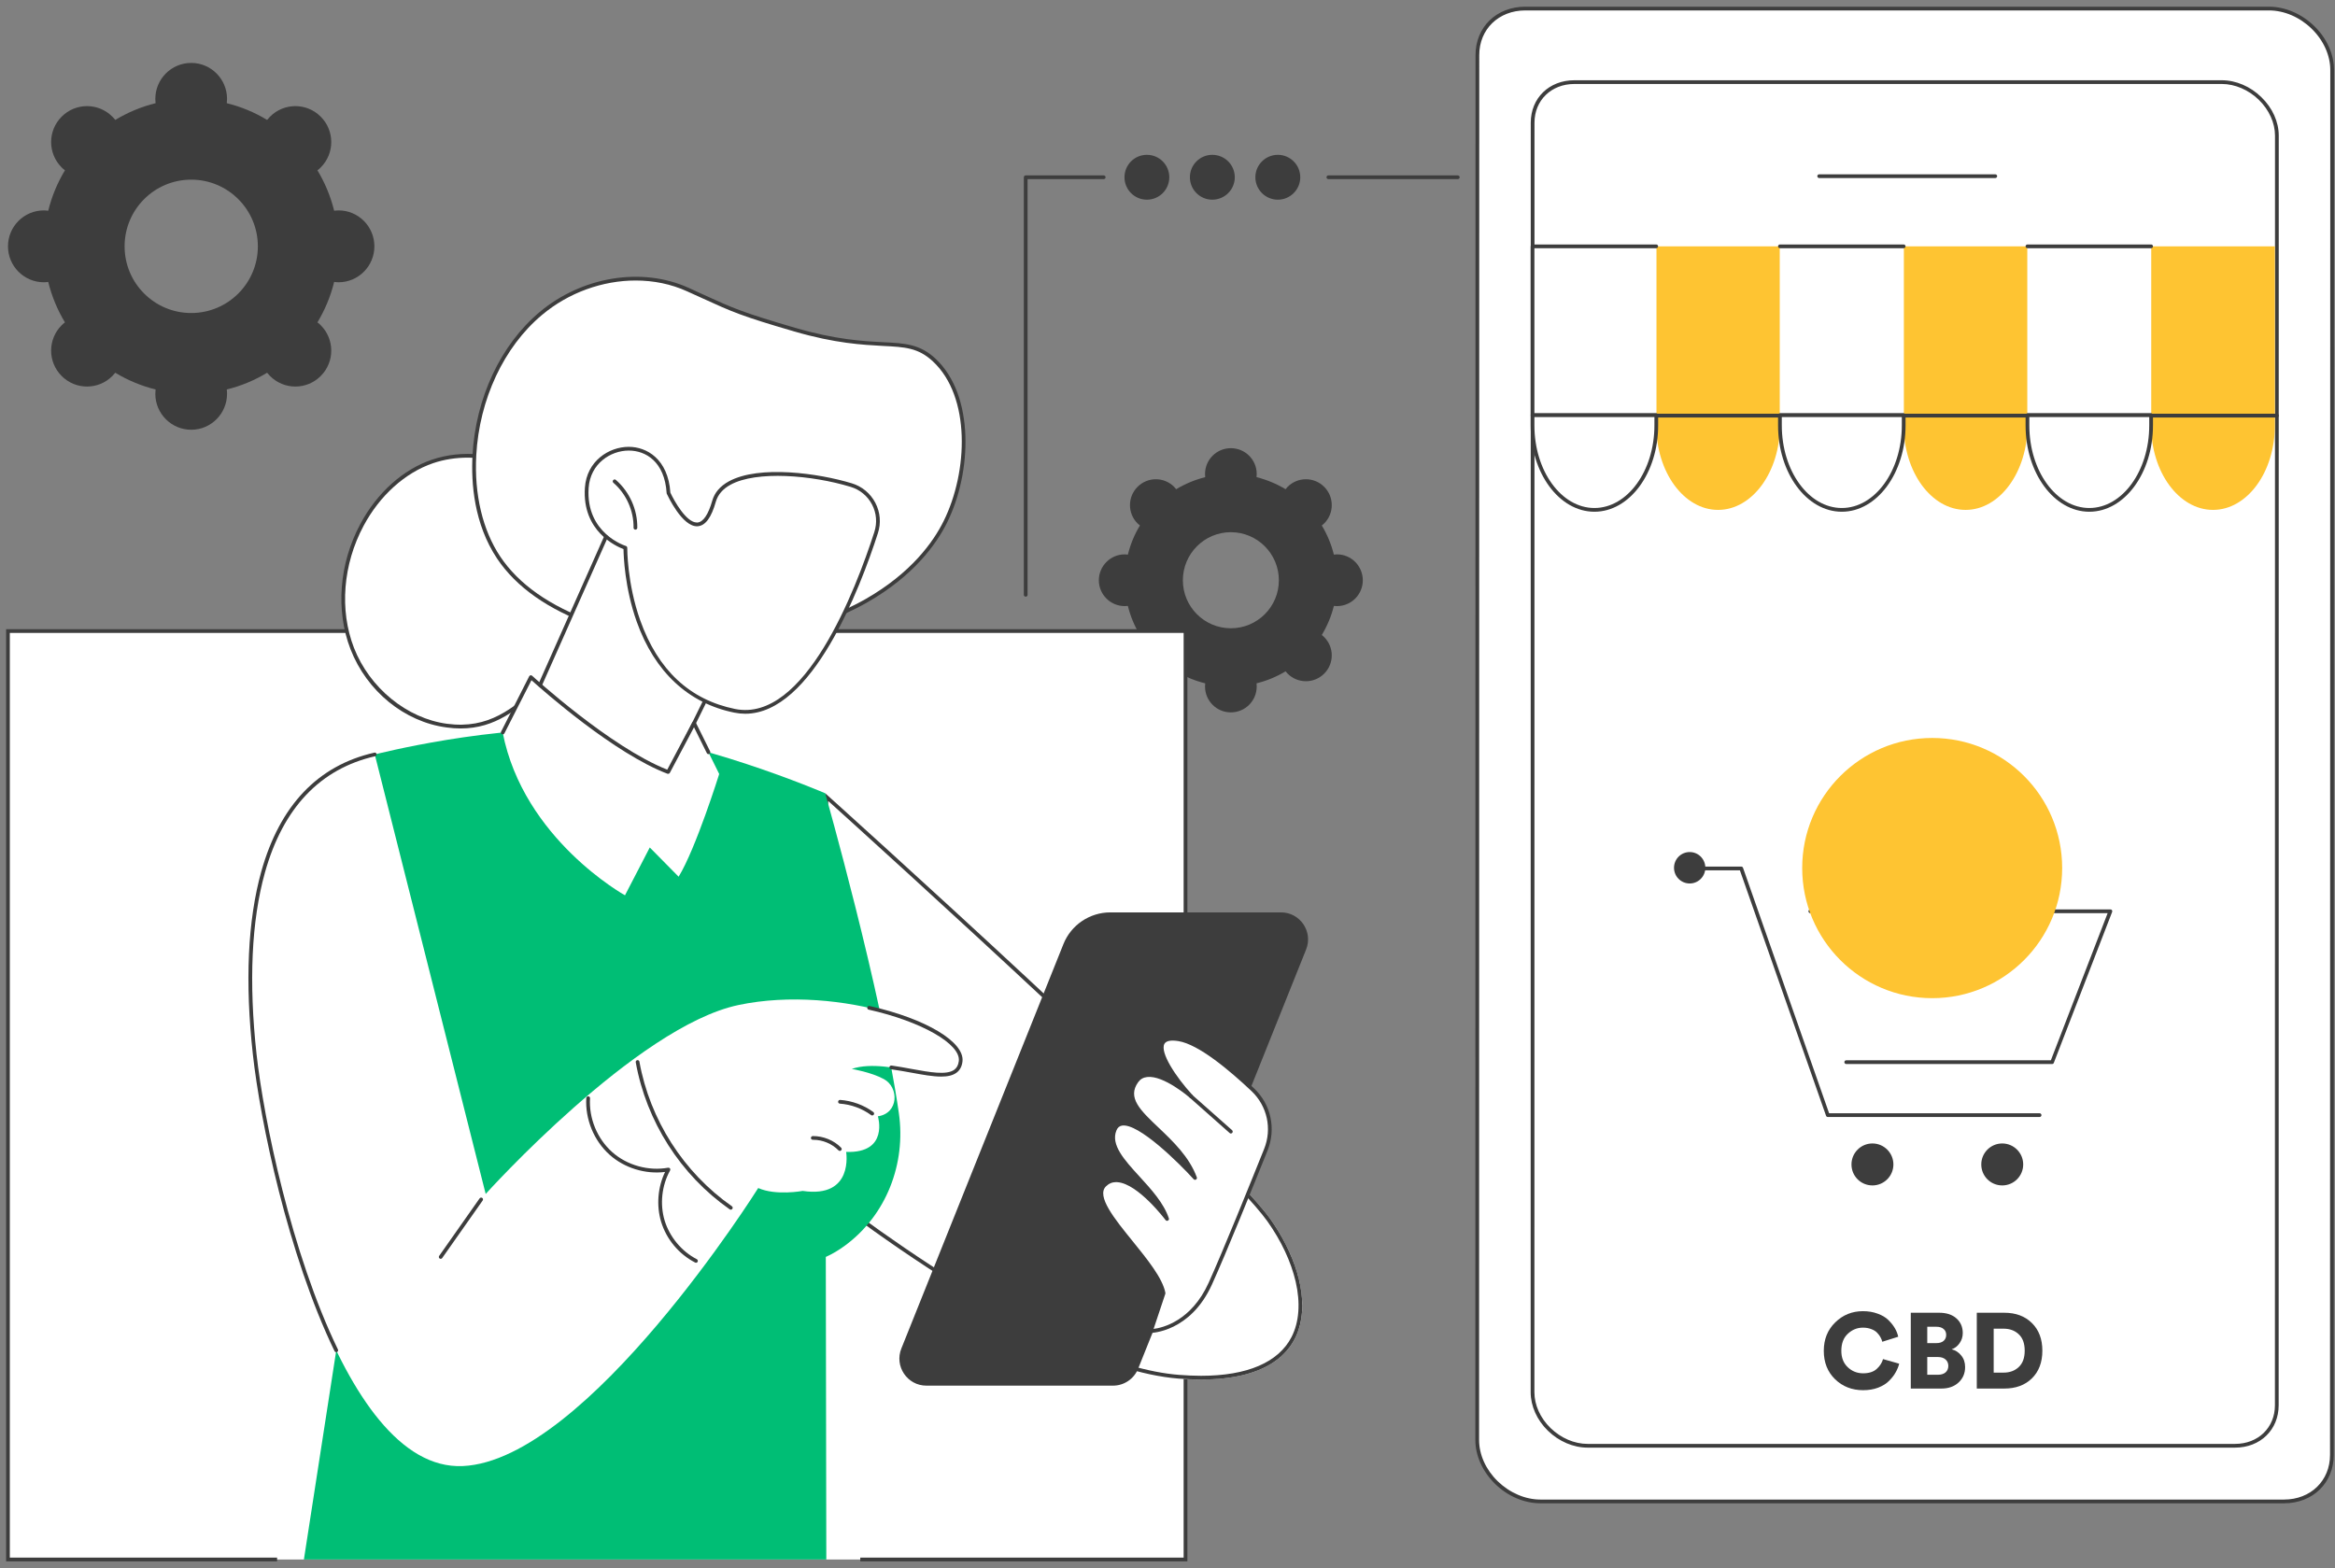 <svg width="338" height="227" viewBox="0 0 338 227" fill="none" xmlns="http://www.w3.org/2000/svg">
<rect x="0" y="0" width="338" height="227" fill="#808080" stroke="none"/>
<g clip-path="url(#clip0_5707_9232)">
<path fill-rule="evenodd" clip-rule="evenodd" d="M178.167 64.883C180.243 64.883 181.914 66.555 181.914 68.622C181.914 68.777 181.906 68.929 181.89 69.077C183.388 69.458 184.801 70.048 186.091 70.823C186.181 70.708 186.28 70.593 186.386 70.479C187.848 69.015 190.219 69.015 191.681 70.479C193.143 71.942 193.143 74.316 191.681 75.779C191.575 75.886 191.46 75.984 191.337 76.075C192.111 77.366 192.713 78.793 193.082 80.293C193.229 80.268 193.381 80.256 193.537 80.256C195.601 80.256 197.271 81.941 197.271 84.007C197.271 86.073 195.601 87.746 193.537 87.746C193.381 87.746 193.229 87.738 193.082 87.721C192.713 89.222 192.111 90.636 191.337 91.927C191.46 92.026 191.575 92.128 191.681 92.235C193.143 93.698 193.143 96.06 191.681 97.523C190.219 98.987 187.848 98.987 186.386 97.523C186.28 97.417 186.181 97.306 186.091 97.191C184.801 97.966 183.388 98.556 181.89 98.925C181.906 99.081 181.914 99.233 181.914 99.38C181.914 101.459 180.243 103.131 178.167 103.131C176.103 103.131 174.432 101.459 174.432 99.38C174.432 99.233 174.44 99.081 174.457 98.925C172.958 98.556 171.545 97.966 170.255 97.191C170.165 97.306 170.067 97.417 169.96 97.523C168.498 98.987 166.127 98.987 164.665 97.523C163.203 96.06 163.203 93.698 164.665 92.235C164.771 92.128 164.886 92.026 165.009 91.927C164.223 90.636 163.633 89.222 163.264 87.721C163.117 87.738 162.965 87.746 162.81 87.746C160.746 87.746 159.062 86.073 159.062 84.007C159.062 81.941 160.746 80.256 162.81 80.256C162.965 80.256 163.117 80.268 163.264 80.293C163.633 78.793 164.223 77.366 165.009 76.075C164.886 75.984 164.771 75.886 164.665 75.779C163.203 74.316 163.203 71.942 164.665 70.479C166.127 69.015 168.498 69.015 169.96 70.479C170.067 70.593 170.165 70.708 170.255 70.823C171.545 70.048 172.958 69.458 174.457 69.077C174.44 68.929 174.432 68.777 174.432 68.622C174.432 66.555 176.103 64.883 178.167 64.883ZM178.167 77.046C174.334 77.046 171.225 80.17 171.225 84.007C171.225 87.844 174.334 90.956 178.167 90.956C182.012 90.956 185.121 87.844 185.121 84.007C185.121 80.17 182.012 77.046 178.167 77.046Z" fill="#3D3D3D"/>
<path fill-rule="evenodd" clip-rule="evenodd" d="M27.681 9.109C30.544 9.109 32.866 11.446 32.866 14.312C32.866 14.521 32.854 14.73 32.829 14.939C34.918 15.455 36.883 16.279 38.665 17.362C38.8 17.202 38.935 17.042 39.083 16.894C41.11 14.853 44.402 14.853 46.429 16.894C48.457 18.924 48.457 22.207 46.429 24.237C46.282 24.396 46.122 24.532 45.95 24.655C47.032 26.45 47.855 28.418 48.371 30.509C48.58 30.484 48.788 30.46 49.01 30.46C51.872 30.46 54.194 32.784 54.194 35.662C54.194 38.528 51.872 40.864 49.01 40.864C48.788 40.864 48.58 40.84 48.371 40.815C47.855 42.906 47.032 44.874 45.95 46.669C46.122 46.792 46.282 46.927 46.429 47.087C48.457 49.117 48.457 52.4 46.429 54.43C44.402 56.471 41.11 56.471 39.083 54.43C38.935 54.282 38.8 54.122 38.665 53.962C36.883 55.044 34.918 55.868 32.829 56.385C32.854 56.582 32.866 56.803 32.866 57.012C32.866 59.878 30.544 62.215 27.681 62.215C24.806 62.215 22.484 59.878 22.484 57.012C22.484 56.803 22.497 56.582 22.521 56.385C20.445 55.868 18.479 55.044 16.686 53.962C16.55 54.122 16.415 54.282 16.268 54.43C14.241 56.471 10.948 56.471 8.921 54.43C6.894 52.4 6.894 49.117 8.921 47.087C9.081 46.927 9.24 46.792 9.4 46.669C8.319 44.874 7.496 42.906 6.98 40.815C6.771 40.84 6.562 40.864 6.353 40.864C3.478 40.864 1.156 38.528 1.156 35.662C1.156 32.784 3.478 30.46 6.353 30.46C6.562 30.46 6.771 30.484 6.98 30.509C7.496 28.418 8.319 26.45 9.4 24.655C9.24 24.532 9.081 24.396 8.921 24.237C6.894 22.207 6.894 18.924 8.921 16.894C10.948 14.853 14.241 14.853 16.268 16.894C16.415 17.042 16.563 17.202 16.686 17.362C18.479 16.279 20.445 15.455 22.521 14.939C22.497 14.73 22.484 14.521 22.484 14.312C22.484 11.446 24.806 9.109 27.681 9.109ZM27.681 26.008C22.349 26.008 18.037 30.324 18.037 35.662C18.037 40.999 22.349 45.316 27.681 45.316C33.001 45.316 37.326 40.999 37.326 35.662C37.326 30.324 33.001 26.008 27.681 26.008Z" fill="#3D3D3D"/>
<path d="M124.53 225.77H171.61V91.359H1.156V225.77H40.115H124.53Z" fill="white"/>
<path d="M171.877 226.038H124.527V225.497H171.336V91.627H1.423V225.497H40.111V226.038H0.883V91.086H171.877V226.038Z" fill="#3D3D3D"/>
<path d="M119.454 114.844C119.454 114.844 176.632 166.276 183.88 176.472C191.129 186.655 192.014 201.266 170.612 199.581C149.21 197.896 114.281 168.933 114.281 168.933L119.454 114.844Z" fill="white"/>
<path fill-rule="evenodd" clip-rule="evenodd" d="M183.88 176.472C190.736 186.114 191.891 199.716 173.867 199.716C172.848 199.716 171.754 199.667 170.612 199.581C149.21 197.896 114.281 168.933 114.281 168.933L119.454 114.844C119.454 114.844 176.632 166.276 183.88 176.472ZM114.846 168.699C116.284 169.868 124.466 176.484 134.725 183.175C149.566 192.878 161.999 198.363 170.649 199.04C171.767 199.126 172.848 199.175 173.867 199.175C180.539 199.175 185.06 197.232 186.952 193.567C188.058 191.415 188.266 188.635 187.554 185.548C186.878 182.658 185.465 179.62 183.438 176.779C176.767 167.42 126.837 122.235 119.896 115.963L114.846 168.699Z" fill="#3D3D3D"/>
<path d="M54.251 109.222C54.251 109.222 71.598 104.746 86.01 105.705C100.421 106.652 119.452 114.843 119.452 114.843C119.452 114.843 127.573 143.412 130.116 161.172C131.16 168.501 128.285 175.918 122.339 180.308C121.442 180.972 120.496 181.538 119.538 181.968L119.611 225.764H43.992L51.179 179.312L54.251 109.222Z" fill="#00BE75"/>
<path d="M134.097 200.601H161.114C162.711 200.601 164.149 199.63 164.751 198.141L189.064 137.46C190.096 134.89 188.204 132.086 185.428 132.086H160.733C157.735 132.086 155.033 133.906 153.927 136.698L130.473 195.227C129.441 197.797 131.333 200.601 134.097 200.601Z" fill="#3D3D3D"/>
<path d="M168.429 187.223L166.61 192.696C166.61 192.696 172.114 192.659 175.198 185.833C177.25 181.307 180.973 172.108 183.245 166.438C184.437 163.438 183.7 159.994 181.353 157.768C178.147 154.742 173.626 150.942 170.616 150.45C165.517 149.639 169.547 155.591 172.422 158.715C172.422 158.715 166.598 153.636 164.534 156.513C161.438 160.83 170.505 163.831 172.999 170.534C172.999 170.534 163.023 159.514 161.352 163.561C159.743 167.459 167.274 171.432 168.945 176.474C168.945 176.474 163.023 168.554 159.915 171.542C157.028 174.309 167.532 182.439 168.429 187.223Z" fill="white"/>
<path fill-rule="evenodd" clip-rule="evenodd" d="M166.608 192.965C166.522 192.965 166.436 192.928 166.386 192.854C166.337 192.78 166.325 192.694 166.35 192.608L168.156 187.209C167.738 185.217 165.6 182.572 163.524 180.014C160.637 176.448 157.909 173.09 159.728 171.344C160.305 170.79 161.018 170.532 161.828 170.606C163.905 170.778 166.276 173.004 167.75 174.615C166.89 173.25 165.698 171.946 164.531 170.667C162.258 168.183 160.108 165.834 161.104 163.448C161.349 162.87 161.755 162.513 162.32 162.415C164.777 161.997 169.79 166.806 172.05 169.142C170.859 166.978 169.016 165.231 167.345 163.657C164.716 161.148 162.43 158.984 164.31 156.364C164.716 155.798 165.281 155.466 165.993 155.38C167.468 155.208 169.298 156.167 170.662 157.065C168.979 154.901 167.357 152.207 168.082 150.879C168.438 150.203 169.298 149.969 170.65 150.19C173.721 150.682 178.267 154.47 181.535 157.569C183.98 159.882 184.741 163.411 183.488 166.547C181.375 171.811 177.53 181.343 175.441 185.942C172.321 192.854 166.669 192.965 166.608 192.965ZM161.57 171.135C161.005 171.135 160.526 171.332 160.108 171.737C158.646 173.139 161.337 176.46 163.942 179.67C166.079 182.314 168.291 185.032 168.696 187.172C168.704 187.221 168.7 187.266 168.684 187.307L166.988 192.387C168.278 192.227 172.443 191.255 174.95 185.721C177.026 181.133 180.871 171.602 182.985 166.338C184.164 163.411 183.439 160.128 181.166 157.963C177.947 154.925 173.5 151.186 170.564 150.719C169.47 150.547 168.794 150.682 168.549 151.125C167.898 152.355 170.158 155.86 172.615 158.529C172.714 158.639 172.714 158.799 172.615 158.91C172.505 159.008 172.345 159.008 172.235 158.922C172.198 158.885 168.45 155.639 166.055 155.921C165.49 155.983 165.072 156.229 164.752 156.672C163.143 158.91 165.06 160.742 167.726 163.264C169.79 165.231 172.136 167.457 173.242 170.434C173.291 170.557 173.242 170.692 173.131 170.766C173.021 170.827 172.873 170.815 172.787 170.717C170.711 168.417 164.789 162.55 162.406 162.956C162.037 163.018 161.767 163.251 161.607 163.657C160.747 165.723 162.774 167.949 164.937 170.311C166.669 172.205 168.463 174.173 169.2 176.386C169.237 176.509 169.188 176.645 169.065 176.706C168.942 176.768 168.807 176.743 168.721 176.632C168.684 176.583 164.777 171.393 161.779 171.147C161.706 171.139 161.636 171.135 161.57 171.135Z" fill="#3D3D3D"/>
<path d="M178.166 164.1C178.104 164.1 178.043 164.075 177.994 164.026L172.232 158.922C172.121 158.824 172.109 158.652 172.207 158.541C172.306 158.418 172.478 158.418 172.588 158.516L178.35 163.62C178.461 163.719 178.473 163.891 178.375 164.001C178.326 164.063 178.252 164.1 178.166 164.1Z" fill="#3D3D3D"/>
<path d="M54.247 109.219L70.305 172.851C70.305 172.851 92.124 148.611 106.892 145.499C121.66 142.388 139.658 148.992 139.056 153.653C138.442 158.315 129.007 152.817 123.294 154.748C123.294 154.748 126.132 155.228 127.95 156.224C130.149 157.417 130.112 161.168 127.078 161.611C127.078 161.611 128.724 166.985 122.483 166.764C122.483 166.764 123.638 173.516 116.192 172.409C116.192 172.409 112.298 173.134 109.755 171.991C109.755 171.991 84.999 211.444 66.975 212.244C48.952 213.031 38.694 169.297 36.863 152.657C35.045 136.017 36.15 113.339 54.247 109.219Z" fill="white"/>
<path d="M48.672 195.753C48.574 195.753 48.475 195.703 48.426 195.605C41.681 181.646 37.664 162.288 36.607 152.683C35.44 142.143 35.858 133.227 37.824 126.167C40.502 116.611 46.006 110.819 54.188 108.962C54.336 108.925 54.471 109.011 54.508 109.158C54.545 109.306 54.446 109.454 54.311 109.478C46.338 111.298 40.969 116.968 38.352 126.315C36.399 133.3 35.993 142.155 37.136 152.622C38.192 162.19 42.197 181.474 48.918 195.371C48.979 195.507 48.93 195.666 48.795 195.728C48.754 195.753 48.713 195.761 48.672 195.753Z" fill="#3D3D3D"/>
<path d="M136.236 155.857C135.02 155.857 133.533 155.587 131.924 155.291C130.966 155.119 129.97 154.935 128.975 154.799C128.828 154.775 128.73 154.64 128.742 154.492C128.766 154.344 128.902 154.246 129.049 154.258C130.056 154.406 131.052 154.578 132.022 154.763C134.59 155.23 137.023 155.673 138.128 154.873C138.497 154.603 138.718 154.197 138.792 153.619C139.111 151.159 133.386 147.875 125.744 146.166C125.597 146.141 125.511 145.994 125.548 145.846C125.572 145.698 125.72 145.612 125.867 145.637C134.037 147.469 139.689 150.864 139.32 153.693C139.234 154.406 138.939 154.947 138.448 155.304C137.895 155.709 137.145 155.857 136.236 155.857Z" fill="#3D3D3D"/>
<path d="M126.26 161.485C126.199 161.485 126.15 161.473 126.1 161.436C124.798 160.477 123.189 159.886 121.567 159.776C121.42 159.763 121.309 159.64 121.321 159.493C121.334 159.345 121.456 159.234 121.604 159.234C123.324 159.357 125.032 159.972 126.42 160.993C126.543 161.091 126.567 161.251 126.481 161.374C126.42 161.448 126.346 161.485 126.26 161.485Z" fill="#3D3D3D"/>
<path d="M121.572 166.621C121.499 166.621 121.425 166.584 121.376 166.535C120.43 165.576 119.078 165.01 117.739 165.01C117.715 165.01 117.686 165.01 117.653 165.01C117.518 165.01 117.383 164.899 117.383 164.752C117.383 164.604 117.493 164.481 117.641 164.469C119.164 164.457 120.7 165.072 121.757 166.154C121.867 166.265 121.867 166.437 121.757 166.535C121.707 166.584 121.634 166.621 121.572 166.621Z" fill="#3D3D3D"/>
<path d="M63.795 182.24C63.738 182.24 63.685 182.224 63.636 182.191C63.513 182.105 63.488 181.933 63.574 181.81L69.422 173.496C69.508 173.373 69.68 173.336 69.803 173.422C69.926 173.508 69.951 173.68 69.865 173.803L64.017 182.117C63.968 182.203 63.882 182.24 63.795 182.24Z" fill="#3D3D3D"/>
<path d="M105.787 175.126C105.738 175.126 105.677 175.114 105.628 175.077C98.514 170.108 93.563 162.348 92.027 153.788C92.003 153.64 92.101 153.505 92.248 153.48C92.396 153.456 92.531 153.554 92.555 153.689C94.067 162.102 98.944 169.739 105.947 174.634C106.07 174.72 106.094 174.892 106.008 175.015C105.959 175.089 105.873 175.126 105.787 175.126Z" fill="#3D3D3D"/>
<path d="M100.742 182.813C100.701 182.813 100.66 182.8 100.619 182.776C98.26 181.558 96.467 179.406 95.693 176.86C94.993 174.511 95.214 171.867 96.27 169.665C93.42 170.022 90.398 169.1 88.26 167.193C85.975 165.164 84.685 162.016 84.869 158.966C84.881 158.818 85.016 158.707 85.164 158.72C85.311 158.72 85.422 158.855 85.409 159.003C85.225 161.88 86.454 164.869 88.616 166.788C90.766 168.706 93.874 169.567 96.713 169.05C96.811 169.038 96.921 169.075 96.983 169.161C97.044 169.247 97.044 169.358 96.995 169.456C95.791 171.621 95.496 174.327 96.209 176.7C96.934 179.074 98.666 181.165 100.865 182.296C101 182.37 101.049 182.53 100.988 182.665C100.939 182.763 100.841 182.813 100.742 182.813Z" fill="#3D3D3D"/>
<path d="M87.37 82.3C86.448 76.224 82.099 70.948 76.62 68.169C72.319 65.992 67.172 65.254 62.614 66.791C58.166 68.304 54.616 71.846 52.392 75.978C49.48 81.427 48.755 88.129 50.991 93.885C53.227 99.653 58.559 104.24 64.678 105.052C71.668 105.974 75.207 101.953 79.986 97.894C84.9 93.725 88.426 89.298 87.37 82.3Z" fill="white"/>
<path fill-rule="evenodd" clip-rule="evenodd" d="M66.659 105.46C66.02 105.46 65.349 105.411 64.644 105.313C58.551 104.513 53.096 100.061 50.737 93.986C48.562 88.365 49.09 81.577 52.162 75.858C54.57 71.344 58.354 67.95 62.531 66.548C66.893 65.06 72.077 65.576 76.746 67.938C82.582 70.877 86.747 76.374 87.643 82.265C88.761 89.657 84.707 94.244 80.161 98.106C79.609 98.573 79.068 99.041 78.54 99.508C74.928 102.669 71.746 105.46 66.659 105.46ZM67.74 66.253C65.996 66.253 64.288 66.511 62.703 67.052C58.649 68.43 54.988 71.725 52.641 76.104C49.643 81.7 49.115 88.316 51.24 93.789C53.501 99.594 58.907 104.009 64.718 104.784C70.775 105.583 74.215 102.583 78.183 99.102C78.724 98.635 79.252 98.167 79.817 97.688C84.928 93.346 88.123 89.079 87.103 82.352C86.243 76.62 82.176 71.283 76.5 68.417C73.674 66.978 70.64 66.253 67.74 66.253Z" fill="#3D3D3D"/>
<path d="M136.846 75.552C140.36 68.456 140.839 57.338 135.225 52.111C131.047 48.237 127.534 51.361 115.076 47.733C106.169 45.138 105.763 44.72 99.534 41.903C92.617 38.792 84.165 40.465 78.292 45.384C72.419 50.291 69.09 58.076 68.672 65.91C68.39 71.088 69.348 76.475 72.198 80.73C75.356 85.465 80.491 88.367 85.725 90.249C94.018 93.225 103.023 94.049 111.685 92.623C112.496 92.487 114.744 91.713 117.496 90.63C120.383 89.499 123.479 88.072 125.47 86.941C126.981 86.067 133.48 82.341 136.846 75.552Z" fill="white"/>
<path fill-rule="evenodd" clip-rule="evenodd" d="M103.292 93.567C97.296 93.567 91.313 92.534 85.637 90.505C79.31 88.23 74.715 84.983 71.963 80.875C68.609 75.845 68.179 69.954 68.4 65.895C68.842 57.631 72.479 49.895 78.118 45.172C84.249 40.032 92.898 38.617 99.643 41.655C100.527 42.061 101.289 42.405 101.977 42.725C106.117 44.619 107.518 45.246 115.147 47.472C121.02 49.182 124.939 49.391 127.802 49.538C131.021 49.698 133.134 49.809 135.407 51.912C141.095 57.213 140.714 68.367 137.09 75.66C135.53 78.797 132.274 83.335 125.603 87.172C123.637 88.303 120.566 89.718 117.592 90.886C114.73 92.005 112.531 92.743 111.732 92.878C108.943 93.346 106.117 93.567 103.292 93.567ZM92.013 40.61C87.259 40.61 82.344 42.331 78.462 45.59C72.933 50.215 69.383 57.815 68.941 65.92C68.633 71.553 69.862 76.755 72.417 80.58C75.096 84.589 79.605 87.75 85.821 89.988C94.077 92.965 103.009 93.776 111.646 92.35C112.395 92.227 114.607 91.464 117.396 90.382C120.344 89.226 123.391 87.811 125.332 86.705C131.893 82.941 135.087 78.489 136.599 75.427C140.137 68.294 140.542 57.434 135.038 52.318C132.913 50.338 130.984 50.239 127.777 50.079C124.89 49.92 120.934 49.723 114.988 47.989C107.334 45.763 105.921 45.123 101.756 43.217C101.068 42.897 100.306 42.553 99.422 42.159C97.124 41.114 94.593 40.61 92.013 40.61Z" fill="#3D3D3D"/>
<path d="M74.633 107.159L90.531 71.383L106.355 92.709L98.688 108.303L101.834 110.824C101.219 121.831 86.968 125.718 80.874 116.543L74.633 107.159Z" fill="white"/>
<path d="M99.759 109.434C99.697 109.434 99.636 109.409 99.587 109.372L98.518 108.511C98.419 108.425 98.383 108.29 98.444 108.179L106.049 92.744L90.594 71.911L74.88 107.269C74.819 107.404 74.659 107.466 74.524 107.404C74.388 107.343 74.327 107.183 74.376 107.048L90.286 71.271C90.323 71.185 90.409 71.124 90.495 71.111C90.594 71.099 90.692 71.148 90.753 71.222L106.577 92.548C106.639 92.634 106.651 92.744 106.602 92.831L99.022 108.216L99.931 108.954C100.041 109.04 100.066 109.212 99.968 109.335C99.918 109.397 99.832 109.434 99.759 109.434Z" fill="#3D3D3D"/>
<path d="M96.334 113.292C96.293 113.292 96.252 113.284 96.212 113.267C96.076 113.194 96.027 113.034 96.089 112.898L99 107.032C99.074 106.897 99.234 106.847 99.369 106.909C99.504 106.983 99.553 107.143 99.492 107.278L96.58 113.144C96.531 113.243 96.433 113.292 96.334 113.292Z" fill="#3D3D3D"/>
<path d="M123.21 70.219C126.134 71.092 127.768 74.192 126.822 77.106C123.984 85.9 116.588 104.95 106.354 102.896C90.296 99.674 90.53 79.295 90.53 79.295C90.53 79.295 84.473 77.5 84.94 70.613C85.394 63.725 96.181 62.163 96.771 71.375C96.771 71.375 101.034 80.747 103.368 72.543C104.88 67.28 116.404 68.165 123.21 70.219Z" fill="white"/>
<path fill-rule="evenodd" clip-rule="evenodd" d="M107.875 103.33C107.359 103.33 106.835 103.276 106.302 103.17C99.643 101.829 94.754 97.266 92.161 89.986C90.429 85.103 90.269 80.491 90.257 79.495C89.213 79.101 84.237 76.912 84.667 70.603C84.925 66.754 88.132 64.688 91.019 64.688C93.599 64.688 96.707 66.434 97.039 71.316C97.616 72.571 99.361 75.645 100.872 75.645C100.905 75.645 100.933 75.645 100.958 75.645C101.793 75.584 102.53 74.49 103.108 72.472C103.44 71.316 104.238 70.382 105.491 69.693C109.902 67.282 118.551 68.525 123.281 69.964C124.768 70.406 125.984 71.415 126.709 72.792C127.422 74.157 127.557 75.719 127.078 77.195C124.473 85.275 117.556 103.33 107.875 103.33ZM91.019 65.229C88.377 65.229 85.441 67.123 85.207 70.64C84.765 77.232 90.54 79.028 90.601 79.04C90.724 79.077 90.797 79.188 90.797 79.311C90.797 79.36 90.761 84.427 92.677 89.814C95.233 97.008 99.852 101.313 106.413 102.641C116.487 104.658 123.859 85.398 126.562 77.023C126.992 75.695 126.881 74.28 126.23 73.038C125.579 71.796 124.473 70.886 123.122 70.48C117.519 68.783 109.533 68.106 105.749 70.173C104.631 70.775 103.919 71.612 103.624 72.62C102.973 74.932 102.113 76.101 100.995 76.187C98.759 76.347 96.621 71.685 96.523 71.489C96.514 71.456 96.506 71.423 96.498 71.39C96.216 66.852 93.488 65.229 91.019 65.229Z" fill="#3D3D3D"/>
<path d="M91.981 76.679C91.833 76.679 91.711 76.556 91.711 76.408C91.747 73.936 90.654 71.501 88.787 69.89C88.676 69.792 88.664 69.619 88.762 69.509C88.86 69.386 89.032 69.374 89.143 69.472C91.133 71.194 92.288 73.789 92.251 76.408C92.251 76.556 92.128 76.679 91.981 76.679Z" fill="#3D3D3D"/>
<path d="M76.844 98.031C76.844 98.031 88.27 108.547 96.711 111.756L100.458 104.685L104.107 112.052C104.107 112.052 100.728 122.862 98.234 126.921L94.057 122.69L90.469 129.614C90.469 129.614 75.776 121.497 72.766 106.05L76.844 98.031Z" fill="white"/>
<path d="M96.713 112.027C96.68 112.027 96.647 112.023 96.614 112.015C88.936 109.088 78.689 100.061 76.933 98.474L73.013 106.173C72.94 106.296 72.78 106.358 72.645 106.284C72.51 106.222 72.46 106.05 72.534 105.927L76.601 97.909C76.65 97.835 76.711 97.773 76.797 97.761C76.883 97.749 76.969 97.773 77.031 97.835C77.141 97.933 88.322 108.165 96.59 111.425L100.226 104.562C100.276 104.476 100.362 104.414 100.472 104.414C100.57 104.414 100.656 104.476 100.706 104.574L102.794 108.78C102.856 108.916 102.806 109.076 102.671 109.149C102.536 109.211 102.376 109.162 102.315 109.026L100.46 105.288L96.958 111.892C96.909 111.978 96.811 112.027 96.713 112.027Z" fill="#3D3D3D"/>
<path d="M222.989 217.365H330.625C334.642 217.365 337.554 214.524 337.554 210.625L337.591 10.134C337.591 5.51 333.193 1.242 328.438 1.242H220.802C216.785 1.242 213.861 4.071 213.861 7.982L213.836 208.461C213.836 213.085 218.222 217.365 222.989 217.365Z" fill="white"/>
<path fill-rule="evenodd" clip-rule="evenodd" d="M330.622 217.632H222.986C220.639 217.632 218.256 216.612 216.437 214.841C214.607 213.057 213.562 210.733 213.562 208.458L213.587 7.979C213.587 3.92 216.622 0.969 220.799 0.969H328.435C330.769 0.969 333.153 1.99 334.983 3.761C336.814 5.532 337.858 7.856 337.858 10.131L337.821 210.622C337.821 214.681 334.787 217.632 330.622 217.632ZM220.799 1.51C216.941 1.51 214.128 4.228 214.128 7.979L214.103 208.458C214.103 210.598 215.086 212.775 216.806 214.447C218.538 216.12 220.787 217.091 222.986 217.091H330.622C334.48 217.091 337.281 214.361 337.281 210.622L337.318 10.131C337.318 8.004 336.335 5.827 334.602 4.142C332.882 2.469 330.634 1.51 328.435 1.51H220.799Z" fill="#3D3D3D"/>
<path fill-rule="evenodd" clip-rule="evenodd" d="M323.53 209.575H229.814C227.762 209.575 225.674 208.689 224.077 207.14C222.479 205.59 221.57 203.548 221.57 201.556L221.583 17.767C221.583 14.2 224.236 11.617 227.898 11.617H321.614C323.665 11.617 325.754 12.515 327.339 14.065C328.948 15.614 329.858 17.643 329.858 19.636L329.845 203.438C329.845 206.992 327.191 209.575 323.53 209.575ZM227.898 12.158C224.556 12.158 222.123 14.52 222.123 17.767L222.111 201.556C222.111 203.401 222.959 205.295 224.457 206.746C225.956 208.197 227.898 209.034 229.814 209.034H323.53C326.872 209.034 329.305 206.685 329.305 203.438L329.317 19.636C329.317 17.791 328.457 15.897 326.97 14.446C325.471 12.995 323.518 12.158 321.614 12.158H227.898Z" fill="#3D3D3D"/>
<path d="M288.826 25.776H263.333C263.185 25.776 263.062 25.652 263.062 25.505C263.062 25.357 263.185 25.234 263.333 25.234H288.826C288.973 25.234 289.096 25.357 289.096 25.505C289.096 25.652 288.973 25.776 288.826 25.776Z" fill="#3D3D3D"/>
<path d="M257.65 60.114H239.75V35.664H257.65V60.114Z" fill="#FEC432"/>
<path d="M239.75 60.117V61.593C239.75 68.345 243.755 73.818 248.694 73.818C253.645 73.818 257.65 68.345 257.65 61.593V60.117H239.75Z" fill="#FEC432"/>
<path d="M293.483 60.114H275.57V35.664H293.483V60.114Z" fill="#FEC432"/>
<path d="M275.57 60.117V61.593C275.57 68.345 279.576 73.818 284.527 73.818C289.466 73.818 293.483 68.345 293.483 61.593V60.117H275.57Z" fill="#FEC432"/>
<path d="M329.296 60.114H311.383V35.664H329.296V60.114Z" fill="#FEC432"/>
<path d="M311.383 60.117V61.593C311.383 68.345 315.4 73.818 320.339 73.818C325.29 73.818 329.296 68.345 329.296 61.593V60.117H311.383Z" fill="#FEC432"/>
<path d="M329.585 60.44H234.911C234.751 60.44 234.641 60.317 234.641 60.169C234.641 60.009 234.751 59.898 234.911 59.898H329.585C329.733 59.898 329.856 60.009 329.856 60.169C329.856 60.317 329.733 60.44 329.585 60.44Z" fill="#3D3D3D"/>
<path d="M239.756 60.114H221.844V35.664H239.756V60.114Z" fill="white"/>
<path d="M239.753 60.381H221.841C221.693 60.381 221.57 60.258 221.57 60.111V35.661C221.57 35.514 221.693 35.391 221.841 35.391H239.753C239.901 35.391 240.011 35.514 240.011 35.661C240.011 35.809 239.901 35.932 239.753 35.932H222.111V59.84H239.753C239.901 59.84 240.011 59.963 240.011 60.111C240.011 60.258 239.901 60.381 239.753 60.381Z" fill="#3D3D3D"/>
<path d="M221.844 60.117V61.593C221.844 68.345 225.849 73.818 230.8 73.818C235.739 73.818 239.756 68.345 239.756 61.593V60.117H221.844Z" fill="white"/>
<path fill-rule="evenodd" clip-rule="evenodd" d="M230.797 74.085C225.711 74.085 221.57 68.49 221.57 61.59V60.114C221.57 59.967 221.693 59.844 221.841 59.844H239.753C239.901 59.844 240.024 59.967 240.024 60.114V61.59C240.024 68.49 235.883 74.085 230.797 74.085ZM222.111 60.385V61.59C222.111 68.182 226.005 73.544 230.797 73.544C235.576 73.544 239.483 68.182 239.483 61.59V60.385H222.111Z" fill="#3D3D3D"/>
<path d="M275.569 60.114H257.656V35.664H275.569V60.114Z" fill="white"/>
<path d="M275.566 35.932H257.653C257.506 35.932 257.383 35.809 257.383 35.661C257.383 35.514 257.506 35.391 257.653 35.391H275.566C275.713 35.391 275.836 35.514 275.836 35.661C275.836 35.809 275.713 35.932 275.566 35.932Z" fill="#3D3D3D"/>
<path d="M275.566 60.385H257.653C257.506 60.385 257.383 60.262 257.383 60.114C257.383 59.967 257.506 59.844 257.653 59.844H275.566C275.713 59.844 275.836 59.967 275.836 60.114C275.836 60.262 275.713 60.385 275.566 60.385Z" fill="#3D3D3D"/>
<path d="M257.656 60.117V61.593C257.656 68.345 261.674 73.818 266.613 73.818C271.564 73.818 275.569 68.345 275.569 61.593V60.117H257.656Z" fill="white"/>
<path fill-rule="evenodd" clip-rule="evenodd" d="M266.609 74.085C261.523 74.085 257.383 68.49 257.383 61.59V60.114C257.383 59.967 257.506 59.844 257.653 59.844H275.566C275.713 59.844 275.836 59.967 275.836 60.114V61.59C275.836 68.49 271.696 74.085 266.609 74.085ZM257.923 60.385V61.59C257.923 68.182 261.818 73.544 266.609 73.544C271.401 73.544 275.296 68.182 275.296 61.59V60.385H257.923Z" fill="#3D3D3D"/>
<path d="M311.385 60.114H293.484V35.664H311.385V60.114Z" fill="white"/>
<path d="M311.382 35.932H293.481C293.334 35.932 293.211 35.809 293.211 35.661C293.211 35.514 293.334 35.391 293.481 35.391H311.382C311.541 35.391 311.652 35.514 311.652 35.661C311.652 35.809 311.541 35.932 311.382 35.932Z" fill="#3D3D3D"/>
<path d="M311.382 60.385H293.481C293.334 60.385 293.211 60.262 293.211 60.114C293.211 59.967 293.334 59.844 293.481 59.844H311.382C311.541 59.844 311.652 59.967 311.652 60.114C311.652 60.262 311.541 60.385 311.382 60.385Z" fill="#3D3D3D"/>
<path d="M293.484 60.117V61.593C293.484 68.345 297.49 73.818 302.441 73.818C307.38 73.818 311.385 68.345 311.385 61.593V60.117H293.484Z" fill="white"/>
<path fill-rule="evenodd" clip-rule="evenodd" d="M302.438 74.085C297.351 74.085 293.211 68.49 293.211 61.59V60.114C293.211 59.967 293.334 59.844 293.481 59.844H311.382C311.541 59.844 311.652 59.967 311.652 60.114V61.59C311.652 68.49 307.524 74.085 302.438 74.085ZM293.752 60.385V61.59C293.752 68.182 297.646 73.544 302.438 73.544C307.217 73.544 311.111 68.182 311.111 61.59V60.385H293.752Z" fill="#3D3D3D"/>
<path d="M297.054 154.04H267.248C267.101 154.04 266.978 153.917 266.978 153.769C266.978 153.621 267.101 153.498 267.248 153.498H296.87L305.089 132.197H262.052C261.904 132.197 261.781 132.074 261.781 131.927C261.781 131.779 261.904 131.656 262.052 131.656H305.494C305.58 131.656 305.666 131.693 305.715 131.767C305.764 131.841 305.777 131.939 305.74 132.025L297.3 153.867C297.263 153.978 297.164 154.04 297.054 154.04Z" fill="#3D3D3D"/>
<path d="M295.237 161.709H264.584C264.461 161.709 264.363 161.635 264.326 161.525L251.856 125.994H245.762C245.615 125.994 245.492 125.884 245.492 125.724C245.492 125.576 245.615 125.453 245.762 125.453H252.053C252.163 125.453 252.274 125.527 252.311 125.638L264.769 161.168H295.237C295.385 161.168 295.508 161.291 295.508 161.439C295.508 161.586 295.385 161.709 295.237 161.709Z" fill="#3D3D3D"/>
<path d="M292.866 168.577C292.866 170.262 291.502 171.615 289.831 171.615C288.148 171.615 286.797 170.262 286.797 168.577C286.797 166.904 288.148 165.539 289.831 165.539C291.502 165.539 292.866 166.904 292.866 168.577Z" fill="#3D3D3D"/>
<path d="M274.077 168.577C274.077 170.262 272.713 171.615 271.042 171.615C269.359 171.615 268.008 170.262 268.008 168.577C268.008 166.904 269.359 165.539 271.042 165.539C272.713 165.539 274.077 166.904 274.077 168.577Z" fill="#3D3D3D"/>
<path d="M246.854 125.627C246.854 126.881 245.846 127.902 244.593 127.902C243.328 127.902 242.32 126.881 242.32 125.627C242.32 124.372 243.328 123.352 244.593 123.352C245.846 123.352 246.854 124.372 246.854 125.627Z" fill="#3D3D3D"/>
<path d="M298.506 125.665C298.506 136.07 290.091 144.506 279.697 144.506C269.303 144.506 260.875 136.07 260.875 125.665C260.875 115.26 269.303 106.836 279.697 106.836C290.091 106.836 298.506 115.26 298.506 125.665Z" fill="#FEC432"/>
<path d="M211.022 25.932H192.286C192.126 25.932 192.016 25.809 192.016 25.661C192.016 25.514 192.126 25.391 192.286 25.391H211.022C211.181 25.391 211.292 25.514 211.292 25.661C211.292 25.809 211.181 25.932 211.022 25.932Z" fill="#3D3D3D"/>
<path d="M148.473 86.379C148.326 86.379 148.203 86.269 148.203 86.109V25.661C148.203 25.514 148.326 25.391 148.473 25.391H159.764C159.912 25.391 160.034 25.514 160.034 25.661C160.034 25.809 159.912 25.932 159.764 25.932H148.744V86.109C148.744 86.269 148.633 86.379 148.473 86.379Z" fill="#3D3D3D"/>
<path d="M169.26 25.661C169.26 23.865 167.811 22.414 166.017 22.414C164.223 22.414 162.773 23.865 162.773 25.661C162.773 27.456 164.223 28.908 166.017 28.908C167.811 28.908 169.26 27.456 169.26 25.661Z" fill="#3D3D3D"/>
<path d="M178.741 25.661C178.741 23.865 177.279 22.414 175.486 22.414C173.692 22.414 172.242 23.865 172.242 25.661C172.242 27.456 173.692 28.908 175.486 28.908C177.279 28.908 178.741 27.456 178.741 25.661Z" fill="#3D3D3D"/>
<path d="M188.218 25.661C188.218 23.865 186.756 22.414 184.974 22.414C183.181 22.414 181.719 23.865 181.719 25.661C181.719 27.456 183.181 28.908 184.974 28.908C186.756 28.908 188.218 27.456 188.218 25.661Z" fill="#3D3D3D"/>
<path d="M288.594 198.716H290.019C290.916 198.716 291.649 198.448 292.217 197.911C292.795 197.374 293.084 196.585 293.084 195.542C293.084 194.49 292.795 193.695 292.217 193.158C291.649 192.622 290.916 192.353 290.019 192.353H288.594V198.716ZM290.111 201.023H286.148V190.047H290.127C291.789 190.047 293.12 190.542 294.121 191.533C295.132 192.524 295.638 193.86 295.638 195.542C295.638 197.225 295.132 198.561 294.121 199.552C293.12 200.532 291.783 201.023 290.111 201.023Z" fill="#3D3D3D"/>
<path d="M276.594 190.047H280.696C281.759 190.047 282.595 190.32 283.204 190.867C283.813 191.414 284.117 192.121 284.117 192.988C284.117 193.535 283.962 194.025 283.653 194.459C283.354 194.892 282.972 195.186 282.507 195.341C283.044 195.465 283.503 195.759 283.885 196.224C284.267 196.678 284.458 197.24 284.458 197.911C284.458 198.819 284.138 199.567 283.498 200.156C282.869 200.734 282.043 201.023 281.021 201.023H276.594V190.047ZM278.978 194.443H280.309C280.743 194.443 281.083 194.34 281.331 194.134C281.589 193.917 281.718 193.623 281.718 193.251C281.718 192.89 281.594 192.606 281.346 192.4C281.099 192.183 280.743 192.075 280.278 192.075H278.978V194.443ZM278.978 199.026H280.51C280.985 199.026 281.357 198.912 281.625 198.685C281.893 198.448 282.027 198.133 282.027 197.741C282.027 197.359 281.893 197.049 281.625 196.812C281.357 196.575 280.985 196.456 280.51 196.456H278.978V199.026Z" fill="#3D3D3D"/>
<path d="M269.697 201.26C268.087 201.26 266.735 200.734 265.641 199.681C264.547 198.618 264 197.246 264 195.564C264 193.892 264.552 192.519 265.656 191.446C266.761 190.362 268.097 189.82 269.666 189.82C270.45 189.82 271.157 189.939 271.787 190.176C272.427 190.403 272.943 190.708 273.335 191.09C273.727 191.472 274.042 191.864 274.279 192.266C274.516 192.669 274.682 193.087 274.774 193.52L272.468 194.248C272.416 194.031 272.334 193.819 272.22 193.613C272.107 193.396 271.947 193.18 271.74 192.963C271.534 192.736 271.25 192.555 270.889 192.421C270.528 192.277 270.12 192.204 269.666 192.204C268.84 192.204 268.113 192.498 267.483 193.087C266.854 193.665 266.539 194.49 266.539 195.564C266.539 196.554 266.848 197.344 267.468 197.932C268.087 198.52 268.83 198.815 269.697 198.815C270.543 198.815 271.198 198.603 271.663 198.18C272.127 197.757 272.432 197.282 272.576 196.756L274.914 197.421C274.811 197.844 274.64 198.262 274.403 198.675C274.176 199.088 273.861 199.496 273.459 199.898C273.066 200.301 272.54 200.631 271.88 200.889C271.229 201.137 270.502 201.26 269.697 201.26Z" fill="#3D3D3D"/>
</g>
<defs>
<clipPath id="clip0_5707_9232">
<rect width="337" height="225.064" fill="white" transform="translate(0.867 0.969)"/>
</clipPath>
</defs>
</svg>
